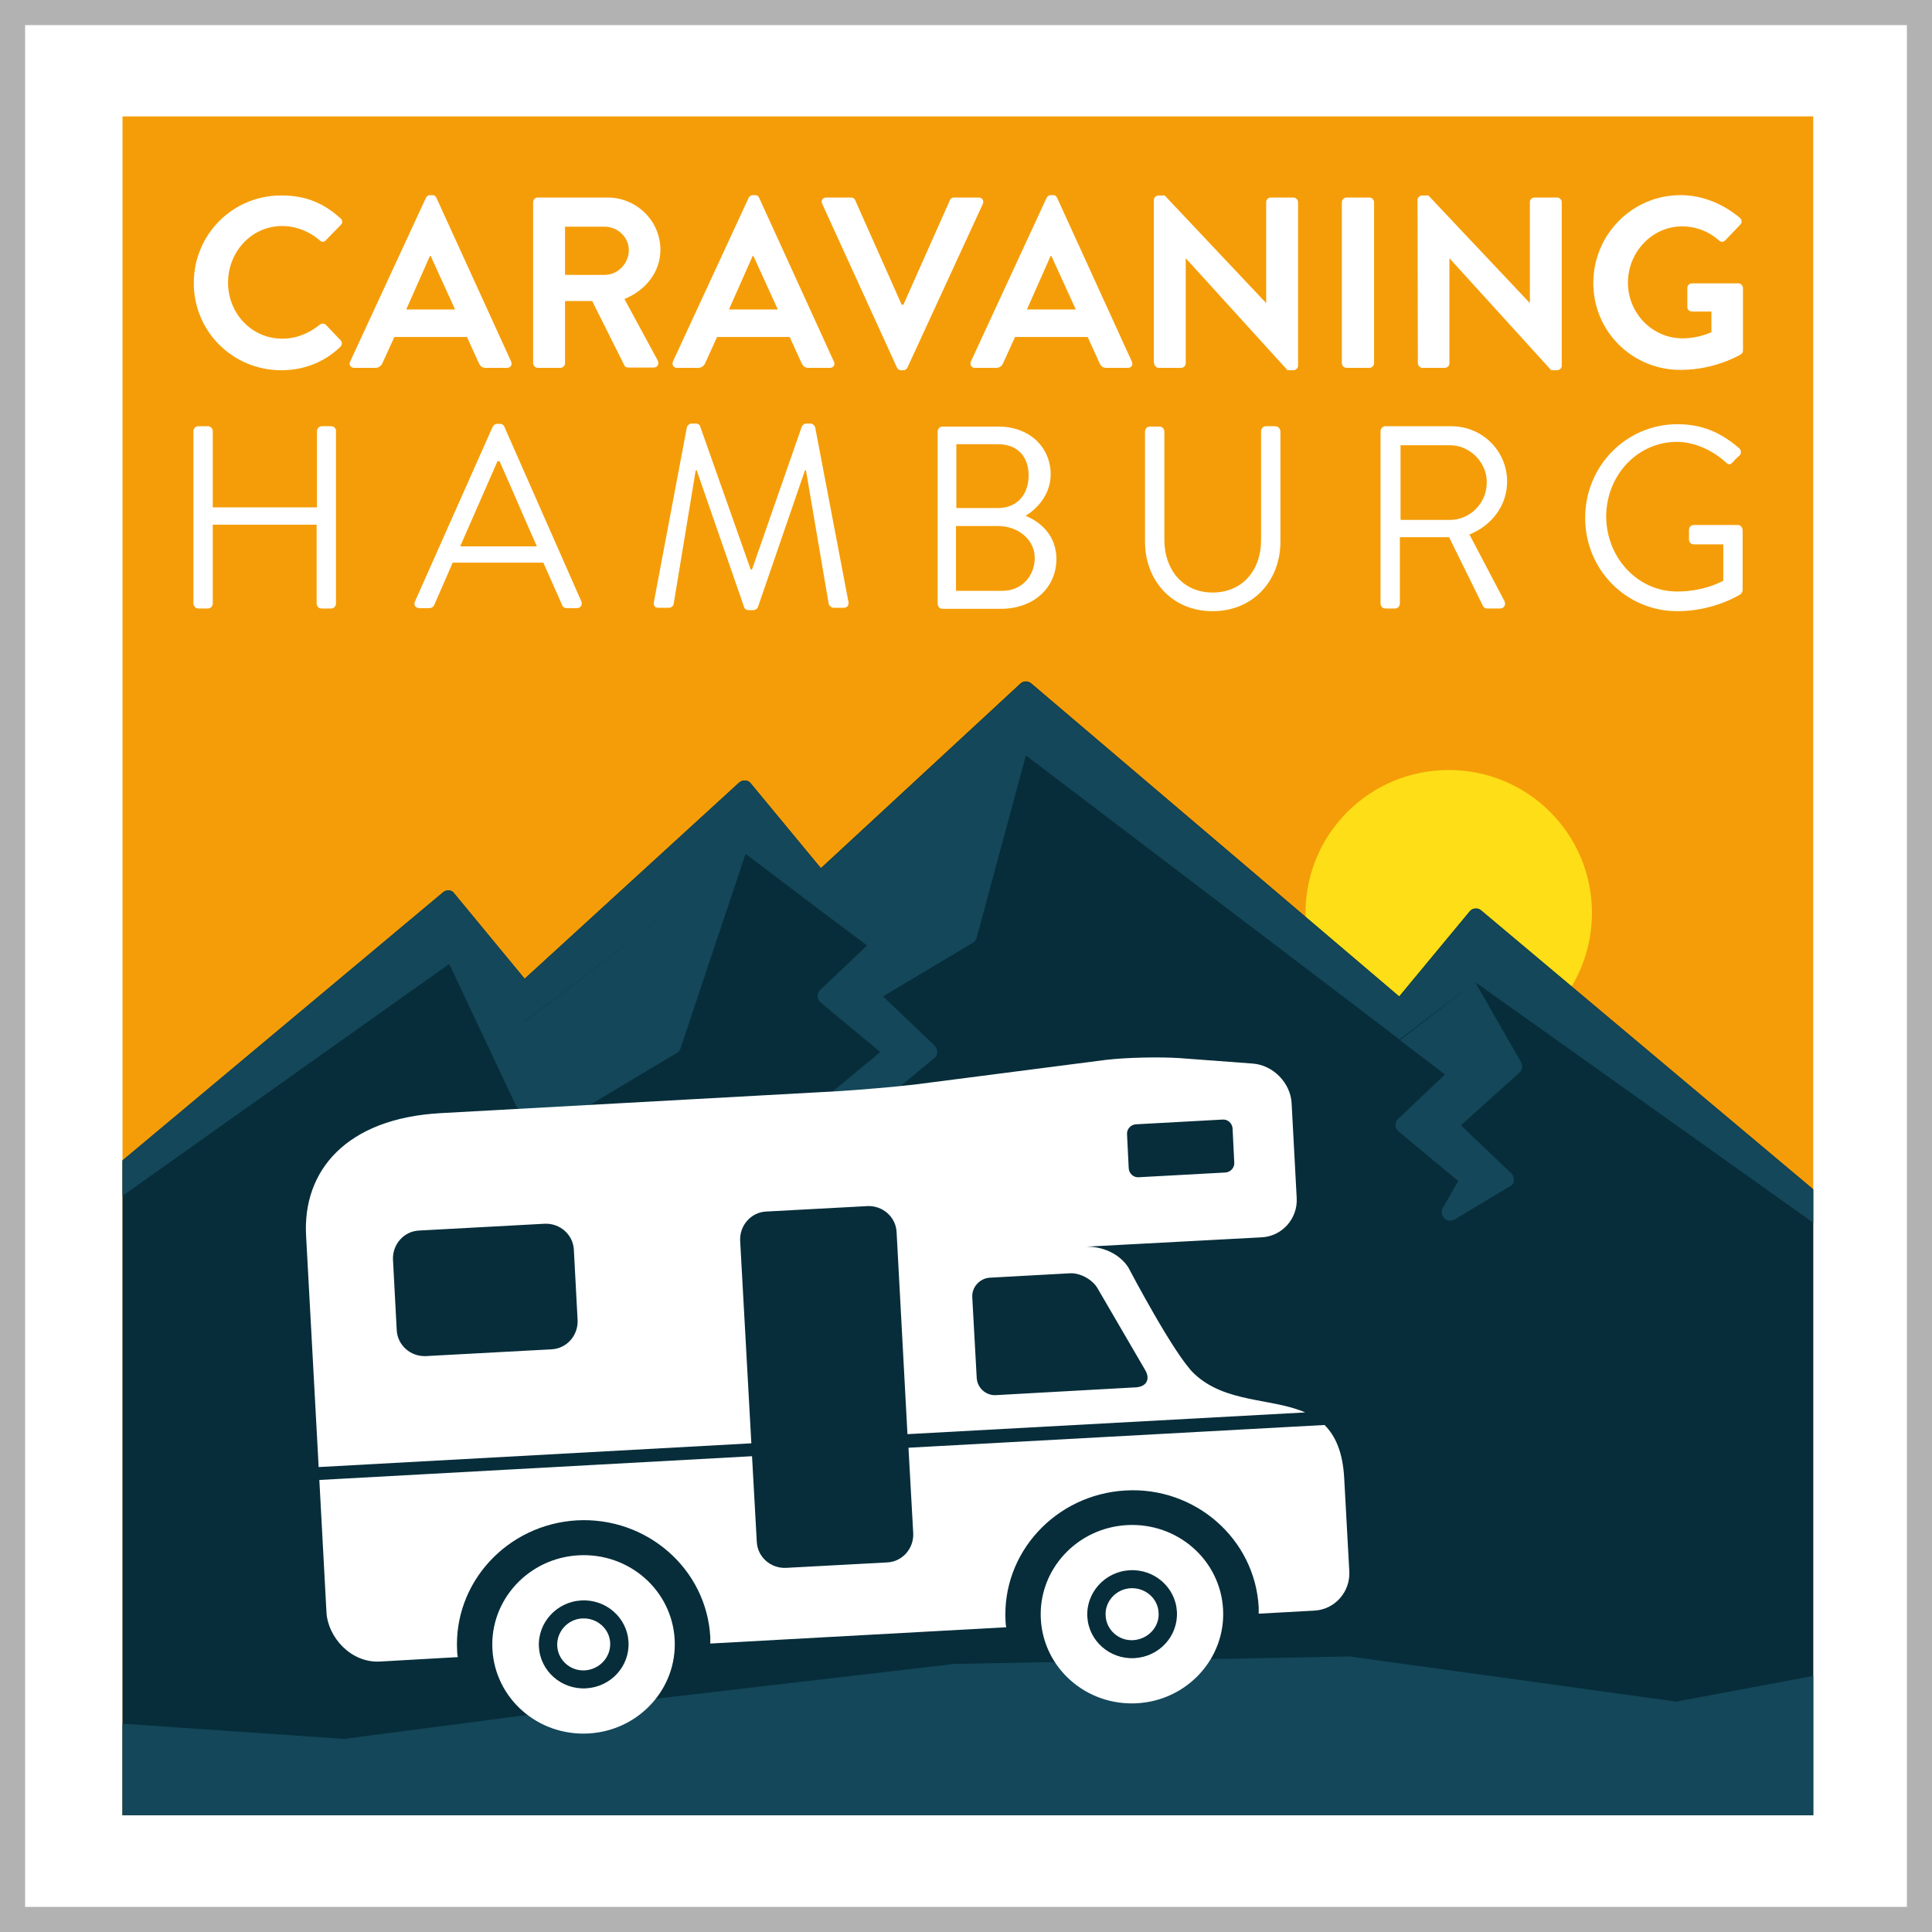 <?xml version="1.0" encoding="UTF-8"?>
<svg xmlns="http://www.w3.org/2000/svg" xmlns:xlink="http://www.w3.org/1999/xlink" version="1.1" id="Ebene_1" x="0px" y="0px" viewBox="0 0 569.3 569.3" style="enable-background:new 0 0 569.3 569.3;" xml:space="preserve">
<style type="text/css">
	.st0{fill:#B2B2B2;}
	.st1{fill:#FFFFFF;}
	.st2{fill:#F59D08;}
	.st3{clip-path:url(#SVGID_00000064344640770223367210000011658648887542560953_);fill:#FDDE17;}
	.st4{clip-path:url(#SVGID_00000128467848232342567870000003229299872253468805_);fill:#072D3A;}
	.st5{clip-path:url(#SVGID_00000126300234777248966440000001948455397755319181_);fill:#134759;}
	.st6{clip-path:url(#SVGID_00000106859715501871683070000009716744037363528107_);fill:#134759;}
</style>
<g>
	<polygon class="st0" points="569.3,569.3 0,569.3 0,0 569.3,0  "></polygon>
	<polygon class="st1" points="7.4,7.4 7.4,561.9 561.9,561.9 561.9,7.4  "></polygon>
	<polygon class="st2" points="534.3,534.9 36.1,534.9 36.1,34.3 534.3,34.3  "></polygon>
	<g>
		<g>
			<defs>
				<polygon id="SVGID_1_" points="534.3,34.3 36.1,34.3 36.1,534.9 534.3,534.9 534.3,34.3     "></polygon>
			</defs>
			<clipPath id="SVGID_00000018211533522265450300000010105176892133456032_">
				<use xlink:href="#SVGID_1_" style="overflow:visible;"></use>
			</clipPath>
			<path style="clip-path:url(#SVGID_00000018211533522265450300000010105176892133456032_);fill:#FDDE17;" d="M469.1,269     c0,23.3-18.9,42.2-42.2,42.2s-42.2-18.9-42.2-42.2s18.9-42.1,42.2-42.1S469.1,245.7,469.1,269"></path>
		</g>
		<g>
			<defs>
				<polygon id="SVGID_00000003069571533601785740000002137079179451049629_" points="534.3,34.3 36.1,34.3 36.1,534.9 534.3,534.9       534.3,34.3     "></polygon>
			</defs>
			<clipPath id="SVGID_00000034085962608522487210000004531952816718443416_">
				<use xlink:href="#SVGID_00000003069571533601785740000002137079179451049629_" style="overflow:visible;"></use>
			</clipPath>
			<path style="clip-path:url(#SVGID_00000034085962608522487210000004531952816718443416_);fill:#072D3A;" d="M6.8,562.3V366.5     l123.8-103.6c0.5-0.4,1.1-0.6,1.7-0.5c0.6,0,1.2,0.3,1.5,0.8l20.8,25.2l63.2-57.8c0.5-0.4,1.1-0.7,1.8-0.6c0.6,0,1.2,0.3,1.6,0.8     l20.7,25l58.8-54.4c0.9-0.8,2.2-0.8,3.1-0.1l108.5,92.3l20.8-25.1c0.4-0.5,1-0.8,1.6-0.8c0.6-0.1,1.2,0.1,1.7,0.5l123.8,104v190     L6.8,562.3L6.8,562.3z"></path>
		</g>
		<g>
			<defs>
				<polygon id="SVGID_00000181792377257981389530000004989721338014209168_" points="534.3,34.3 36.1,34.3 36.1,534.9 534.3,534.9       534.3,34.3     "></polygon>
			</defs>
			<clipPath id="SVGID_00000181068343096600833900000003298199517477046973_">
				<use xlink:href="#SVGID_00000181792377257981389530000004989721338014209168_" style="overflow:visible;"></use>
			</clipPath>
			<path style="clip-path:url(#SVGID_00000181068343096600833900000003298199517477046973_);fill:#134759;" d="M434.7,289.4     l13.5,23.6c0.6,1,0.4,2.3-0.5,3.1l-17.2,15.5l14.8,14.1c0.6,0.5,0.8,1.3,0.8,2.1s-0.5,1.5-1.2,1.8l-16.2,9.7     c-1,0.6-2.3,0.5-3.1-0.3c-0.8-0.8-1-2-0.5-3l4.6-8l-17.6-14.6c-0.5-0.5-0.9-1.1-0.9-1.8c0-0.7,0.2-1.4,0.8-1.9l13.8-13.1     l-13.3-10.1L434.7,289.4L434.7,289.4z M560.3,378.8l-125.6-89.4l-22.3,16.9l-110.1-83.7l-14.5,53.7c-0.2,0.6-0.6,1.2-1.1,1.5     l-26.5,15.8l15.2,14.5c0.5,0.5,0.8,1.2,0.8,1.9c0,0.7-0.3,1.4-0.9,1.8l-17.6,14.6l17,14.1c0.6,0.5,1,1.3,0.9,2.1     s-0.5,1.5-1.2,1.9l-16,9.6c-1,0.6-2.3,0.5-3.1-0.3c-0.8-0.8-1-2-0.5-3l4.6-8l-17.5-14.5c-0.6-0.5-0.9-1.2-0.9-1.9     s0.3-1.4,0.9-1.9l17.5-14.5l-17.6-14.6c-0.5-0.5-0.9-1.1-0.9-1.8c0-0.7,0.2-1.4,0.8-1.9l13.8-13.1L242,268.5l0,0l-22.3-16.9     L200.5,309c-0.2,0.6-0.6,1-1.1,1.3l-26.6,15.9l14.8,14.1c0.6,0.5,0.8,1.3,0.8,2.1s-0.5,1.5-1.2,1.8l-16.2,9.7     c-1,0.6-2.3,0.5-3.1-0.3c-0.8-0.8-1-2-0.5-3l4.6-8l-19.3-16c-0.3-0.2-0.5-0.5-0.7-0.9l-19.6-41.6l22.3,16.9l65.1-49.5l0,0     L154.6,301l-22.3-16.9L6.8,373.2v-6.8l123.8-103.5c0.5-0.4,1.1-0.6,1.7-0.5c0.6,0,1.2,0.3,1.5,0.8l20.8,25.2l63.2-57.8     c0.5-0.4,1.1-0.7,1.8-0.6c0.6,0,1.2,0.3,1.6,0.8l20.7,25.1l58.8-54.4c0.9-0.8,2.2-0.8,3.1-0.1l108.5,92.3l20.8-25.1     c0.4-0.5,1-0.8,1.6-0.8c0.6-0.1,1.2,0.1,1.7,0.5l123.8,103.9V378.8L560.3,378.8z"></path>
		</g>
		<g>
			<defs>
				<polygon id="SVGID_00000118399107104014795080000017752885784939466892_" points="534.3,34.3 36.1,34.3 36.1,534.9 534.3,534.9       534.3,34.3     "></polygon>
			</defs>
			<clipPath id="SVGID_00000142862850849110751760000007023734443028152988_">
				<use xlink:href="#SVGID_00000118399107104014795080000017752885784939466892_" style="overflow:visible;"></use>
			</clipPath>
			<polygon style="clip-path:url(#SVGID_00000142862850849110751760000007023734443028152988_);fill:#134759;" points="6.8,505.9      101.4,512.4 181.7,501.9 281.3,490.3 397.6,488.1 493.9,501.4 560.3,489 560.3,561.7 6.8,561.7    "></polygon>
		</g>
	</g>
	<path class="st1" d="M171.6,476.9c-4.3,0.2-7.6,3.9-7.4,8.1c0.2,4.2,3.9,7.5,8.2,7.2s7.6-3.9,7.4-8.1   C179.6,479.9,175.9,476.7,171.6,476.9"></path>
	<path class="st1" d="M333.2,468c-4.3,0.2-7.7,3.9-7.4,8.1c0.2,4.2,3.9,7.5,8.2,7.2s7.7-3.9,7.4-8.1   C341.2,471,337.5,467.8,333.2,468"></path>
	<path class="st1" d="M170.5,458.3c-14.8,0.8-26.2,13.2-25.4,27.7s13.4,25.6,28.3,24.8c14.8-0.8,26.2-13.2,25.4-27.7   C198,468.6,185.4,457.5,170.5,458.3 M172.7,497.5c-7.3,0.4-13.5-5.1-13.9-12.2c-0.4-7.1,5.2-13.3,12.5-13.7   c7.3-0.4,13.5,5.1,13.9,12.2C185.6,491,180,497.1,172.7,497.5"></path>
	<path class="st1" d="M332.1,449.4c-14.8,0.8-26.2,13.2-25.4,27.7c0.8,14.5,13.4,25.6,28.3,24.8c14.8-0.8,26.2-13.2,25.4-27.7   C359.6,459.7,347,448.6,332.1,449.4 M334.3,488.6c-7.3,0.4-13.5-5.1-13.9-12.2c-0.4-7.1,5.2-13.3,12.5-13.7   c7.3-0.4,13.5,5.1,13.9,12.2C347.2,482.1,341.6,488.2,334.3,488.6"></path>
	<path class="st1" d="M218.1,365.6c-0.2-4.5,3.2-8.4,7.7-8.6l29.8-1.6c4.5-0.2,8.4,3.2,8.6,7.7l3.2,59.5l117.2-6.4   c-9.8-4.3-23.5-2.7-32.7-11.4c-5.9-5.5-19.4-31.3-19.4-31.3c-2.4-3.8-7.5-6.5-13.2-6.1l52.5-2.8c6-0.3,10.6-5.5,10.3-11.5l-1.5-28   c-0.3-6-5.5-11.3-11.5-11.7l-21.4-1.6c-6-0.4-15.7-0.2-21.7,0.5l-56.6,7.3c-6,0.7-15.7,1.5-21.7,1.9l-117.7,6.5   c-28.1,1.5-40.9,17.1-39.8,36.2l3.7,68.1l127.5-7L218.1,365.6L218.1,365.6z M332.1,334.2c-0.1-1.5,1.1-2.8,2.6-2.9l25.6-1.4   c1.5-0.1,2.8,1.1,2.9,2.6l0.5,10.1c0.1,1.5-1.1,2.8-2.6,2.9l-25.6,1.4c-1.5,0.1-2.8-1.1-2.9-2.6L332.1,334.2L332.1,334.2z    M286.5,382.3c-0.2-3,2.2-5.6,5.1-5.8l23.6-1.3c3-0.2,6.7,1.8,8.2,4.4l14.1,24.2c1.5,2.6,0.3,4.8-2.7,5l-41.3,2.3   c-3,0.2-5.6-2.2-5.7-5.2L286.5,382.3L286.5,382.3z M170.2,389c0.2,4.5-3.2,8.4-7.7,8.6l-37,2c-4.5,0.2-8.4-3.2-8.6-7.7l-1.1-20.7   c-0.2-4.5,3.2-8.4,7.7-8.6l37-2c4.5-0.2,8.4,3.2,8.6,7.7L170.2,389L170.2,389z"></path>
	<path class="st1" d="M267.7,426.6l1.4,25.2c0.2,4.5-3.2,8.4-7.7,8.6l-29.8,1.6c-4.5,0.2-8.4-3.2-8.6-7.7l-1.4-25.2l-127.5,7l2.1,39   c0.4,7.3,7.2,15,15.8,14.5l22.9-1.3c-0.1-0.6-0.2-1.2-0.2-1.8c-1.1-20.1,14.7-37.3,35.3-38.5c20.6-1.1,38.2,14.3,39.3,34.4   c0,0.6,0,1.2,0,1.9l87.2-4.8c-0.1-0.6-0.2-1.2-0.2-1.8c-1.1-20.1,14.7-37.3,35.3-38.5s38.2,14.3,39.3,34.4c0,0.6,0,1.2,0,1.9   l16.4-0.9c6-0.3,10.6-5.5,10.3-11.5c0,0-1-17.9-1.5-27.4c-0.4-7.8-2.6-12.6-5.8-15.8L267.7,426.6L267.7,426.6z"></path>
	<path class="st1" d="M97.7,125.6h-2.9c-0.8,0-1.4,0.7-1.4,1.5v22.4H62.7v-22.4c0-0.8-0.6-1.5-1.4-1.5h-2.9c-0.8,0-1.4,0.7-1.4,1.5   v50.7c0,0.8,0.7,1.5,1.4,1.5h2.9c0.8,0,1.4-0.7,1.4-1.5v-23.2h30.6v23.2c0,0.8,0.6,1.5,1.4,1.5h2.9c0.8,0,1.4-0.7,1.4-1.5v-50.7   C99.1,126.3,98.4,125.6,97.7,125.6 M148.6,125.7c-0.2-0.5-0.6-0.8-1.3-0.8h-0.8c-0.7,0-1,0.4-1.3,0.8l-22.9,51.5   c-0.5,1,0.1,2,1.3,2h3c0.7,0,1.1-0.5,1.3-0.8l5.5-12.6h26.7l5.6,12.6c0.1,0.4,0.6,0.8,1.3,0.8h3c1.1,0,1.7-1,1.3-2L148.6,125.7   L148.6,125.7z M135.6,161l11-25.1h0.6c3.7,8.3,7.3,16.8,11,25.1L135.6,161L135.6,161z M240.2,125.9c-0.2-0.6-0.8-1.1-1.4-1.1h-1.2   c-0.5,0-1.1,0.4-1.3,0.8l-14.7,42.2h-0.4l-14.9-42.2c-0.1-0.5-0.8-0.8-1.3-0.8h-1.2c-0.6,0-1.2,0.5-1.4,1.1l-9.7,51.4   c-0.2,1.1,0.2,1.8,1.4,1.8h3c0.6,0,1.3-0.5,1.4-1.1l6.5-39.4h0.3l14,40.4c0.1,0.5,0.8,0.8,1.3,0.8h1.4c0.5,0,1.1-0.4,1.3-0.8   l13.9-40.4h0.3l6.7,39.4c0.2,0.5,0.8,1.1,1.4,1.1h3c1.1,0,1.6-0.8,1.4-1.8L240.2,125.9L240.2,125.9z M302.2,152   c3.5-2.1,7.4-6.4,7.4-12.2c0-8-6.2-14.1-15.4-14.1h-16.5c-0.8,0-1.4,0.7-1.4,1.5v50.7c0,0.8,0.6,1.5,1.4,1.5h17.2   c9.7,0,16.4-6.2,16.4-14.8C311.2,157.4,306.2,153.6,302.2,152 M281.8,130.9h12.3c5.8,0,9,3.7,9,9.2c0,5.4-3.2,9.6-9,9.6h-12.3   V130.9L281.8,130.9z M295.4,174.1h-13.7v-19.1h12.4c5.9,0,10.8,4,10.8,9.4C304.9,169.9,300.9,174.1,295.4,174.1 M375.8,125.6H373   c-0.8,0-1.4,0.7-1.4,1.5v32.1c0,8.7-5.4,15.4-14.3,15.4c-8.8,0-14.2-6.8-14.2-15.5v-31.9c0-0.8-0.6-1.5-1.4-1.5h-2.9   c-0.8,0-1.4,0.7-1.4,1.5v32.4c0,11.6,8.1,20.5,19.9,20.5c11.9,0,20-8.9,20-20.5v-32.4C377.3,126.3,376.6,125.6,375.8,125.6    M444.1,141.9c0-9.1-7.4-16.3-16.4-16.3h-19.5c-0.8,0-1.4,0.7-1.4,1.5v50.7c0,0.8,0.6,1.5,1.4,1.5h2.9c0.8,0,1.4-0.7,1.4-1.5v-19.5   H427l10,20.3c0.2,0.3,0.5,0.7,1.2,0.7h3.8c1.3,0,1.8-1.2,1.3-2.2L433,157.5C439.5,154.9,444.1,149,444.1,141.9 M427.3,153.2h-14.6   v-22h14.6c5.8,0,10.8,5,10.8,10.8C438.2,148.3,433.1,153.2,427.3,153.2 M512.1,154.7h-13c-0.8,0-1.4,0.6-1.4,1.5v2.8   c0,0.8,0.6,1.4,1.4,1.4h8.7v10.7c0,0-5.3,3.2-13.6,3.2c-11.9,0-20.9-10.3-20.9-22.1c0-11.9,9-22,20.9-22c5,0,10.5,2.5,14.3,6   c0.8,0.8,1.3,0.8,2,0.1c0.6-0.7,1.4-1.5,2.1-2.1c0.6-0.6,0.5-1.5-0.1-2.1c-5.1-4.4-10.6-7.1-18.2-7.1c-15.1,0-27.2,12.3-27.2,27.6   c0,15.3,12.1,27.5,27.2,27.5c10.9,0,18.6-5,18.6-5c0.3-0.2,0.6-0.8,0.6-1.2v-17.5C513.5,155.4,512.9,154.7,512.1,154.7"></path>
	<path class="st1" d="M57.1,83.4c0,14.3,11.5,25.7,25.8,25.7c6.4,0,12.5-2.2,17.4-6.9c0.5-0.5,0.6-1.4,0.1-1.9l-4.4-4.6   c-0.4-0.4-1.2-0.5-1.8,0c-3,2.4-6.7,4.1-11,4.1c-9.2,0-16-7.6-16-16.5c0-9,6.8-16.7,16-16.7c4,0,8,1.6,11,4.2   c0.6,0.6,1.3,0.6,1.8,0l4.4-4.5c0.6-0.6,0.6-1.4-0.1-2c-4.9-4.4-10.1-6.7-17.3-6.7C68.6,57.5,57.1,69.1,57.1,83.4L57.1,83.4z    M104.4,108.4h6.2c1.1,0,1.8-0.7,2.1-1.4l3.5-7.7h21.4l3.5,7.7c0.5,1,1,1.4,2.1,1.4h6.2c1.1,0,1.6-0.9,1.2-1.9l-22-48.2   c-0.2-0.4-0.5-0.8-1.2-0.8h-0.7c-0.6,0-1,0.4-1.2,0.8l-22.3,48.2C102.7,107.4,103.3,108.4,104.4,108.4L104.4,108.4z M119.7,91.2   l7-15.8h0.2l7.2,15.8H119.7L119.7,91.2z M157.1,107c0,0.7,0.6,1.4,1.4,1.4h6.6c0.7,0,1.4-0.6,1.4-1.4V88.7h8l9.5,19   c0.1,0.3,0.5,0.6,1.1,0.6h7.5c1.2,0,1.7-1.1,1.2-2.1L184,88.1c6.2-2.5,10.6-7.9,10.6-14.5c0-8.5-7-15.4-15.6-15.4h-20.5   c-0.8,0-1.4,0.6-1.4,1.4L157.1,107L157.1,107z M166.5,81.1V66.8h11.7c3.8,0,7.1,3.1,7.1,6.9c0,4-3.3,7.3-7.1,7.3H166.5L166.5,81.1z    M199.5,108.4h6.2c1.1,0,1.8-0.7,2.1-1.4l3.5-7.7h21.4l3.5,7.7c0.5,1,1,1.4,2.1,1.4h6.2c1.1,0,1.7-0.9,1.2-1.9l-22-48.2   c-0.2-0.4-0.5-0.8-1.2-0.8h-0.7c-0.6,0-1,0.4-1.2,0.8l-22.3,48.2C197.9,107.4,198.4,108.4,199.5,108.4L199.5,108.4z M214.8,91.2   l7-15.8h0.2l7.2,15.8H214.8L214.8,91.2z M264.3,108.3c0.2,0.4,0.6,0.8,1.2,0.8h0.7c0.6,0,1-0.4,1.2-0.8l22.2-48.2   c0.4-0.9-0.1-1.9-1.2-1.9h-7.3c-0.6,0-1.1,0.4-1.2,0.8l-13.7,30.8h-0.5L252,59c-0.1-0.4-0.6-0.8-1.2-0.8h-7.3   c-1.1,0-1.7,0.9-1.2,1.9L264.3,108.3L264.3,108.3z M287.3,108.4h6.2c1.2,0,1.8-0.7,2.1-1.4l3.5-7.7h21.4l3.5,7.7   c0.5,1,1,1.4,2.1,1.4h6.2c1.1,0,1.7-0.9,1.2-1.9l-22-48.2c-0.2-0.4-0.5-0.8-1.2-0.8h-0.7c-0.6,0-1,0.4-1.2,0.8l-22.3,48.2   C285.7,107.4,286.2,108.4,287.3,108.4L287.3,108.4z M302.6,91.2l7-15.8h0.2l7.2,15.8H302.6L302.6,91.2z M340.1,107   c0,0.7,0.6,1.4,1.4,1.4h6.5c0.8,0,1.4-0.6,1.4-1.4V76.2h0.1l29.9,32.9h1.7c0.7,0,1.4-0.6,1.4-1.3V59.6c0-0.7-0.6-1.4-1.4-1.4h-6.6   c-0.8,0-1.4,0.6-1.4,1.4v29.6H373l-29.8-31.6h-1.8c-0.7,0-1.4,0.6-1.4,1.3V107L340.1,107z M395.4,107c0,0.7,0.6,1.4,1.4,1.4h6.7   c0.7,0,1.4-0.6,1.4-1.4V59.6c0-0.7-0.6-1.4-1.4-1.4h-6.7c-0.7,0-1.4,0.6-1.4,1.4V107L395.4,107z M417.8,107c0,0.7,0.6,1.4,1.4,1.4   h6.5c0.8,0,1.4-0.6,1.4-1.4V76.2h0.1l29.9,32.9h1.7c0.7,0,1.4-0.6,1.4-1.3V59.6c0-0.7-0.6-1.4-1.4-1.4h-6.6c-0.8,0-1.4,0.6-1.4,1.4   v29.6h-0.1l-29.8-31.6h-1.8c-0.7,0-1.4,0.6-1.4,1.3L417.8,107L417.8,107z M469.5,83.4c0,14.3,11.5,25.6,25.7,25.6   c10.4,0,17.8-4.6,17.8-4.6c0.3-0.2,0.6-0.6,0.6-1.1V84.9c0-0.7-0.6-1.4-1.3-1.4h-13.7c-0.8,0-1.4,0.6-1.4,1.4v5.6   c0,0.7,0.6,1.3,1.4,1.3h5.7v6.1c-1.4,0.6-4.5,1.8-8.5,1.8c-9,0-16.1-7.5-16.1-16.4c0-9,7.1-16.6,16-16.6c3.9,0,7.7,1.4,10.8,4.1   c0.6,0.6,1.3,0.6,1.9,0l4.4-4.6c0.6-0.6,0.5-1.4-0.1-2c-4.9-4.1-11-6.7-17.5-6.7C481,57.5,469.5,69.1,469.5,83.4L469.5,83.4z"></path>
</g>
</svg>
